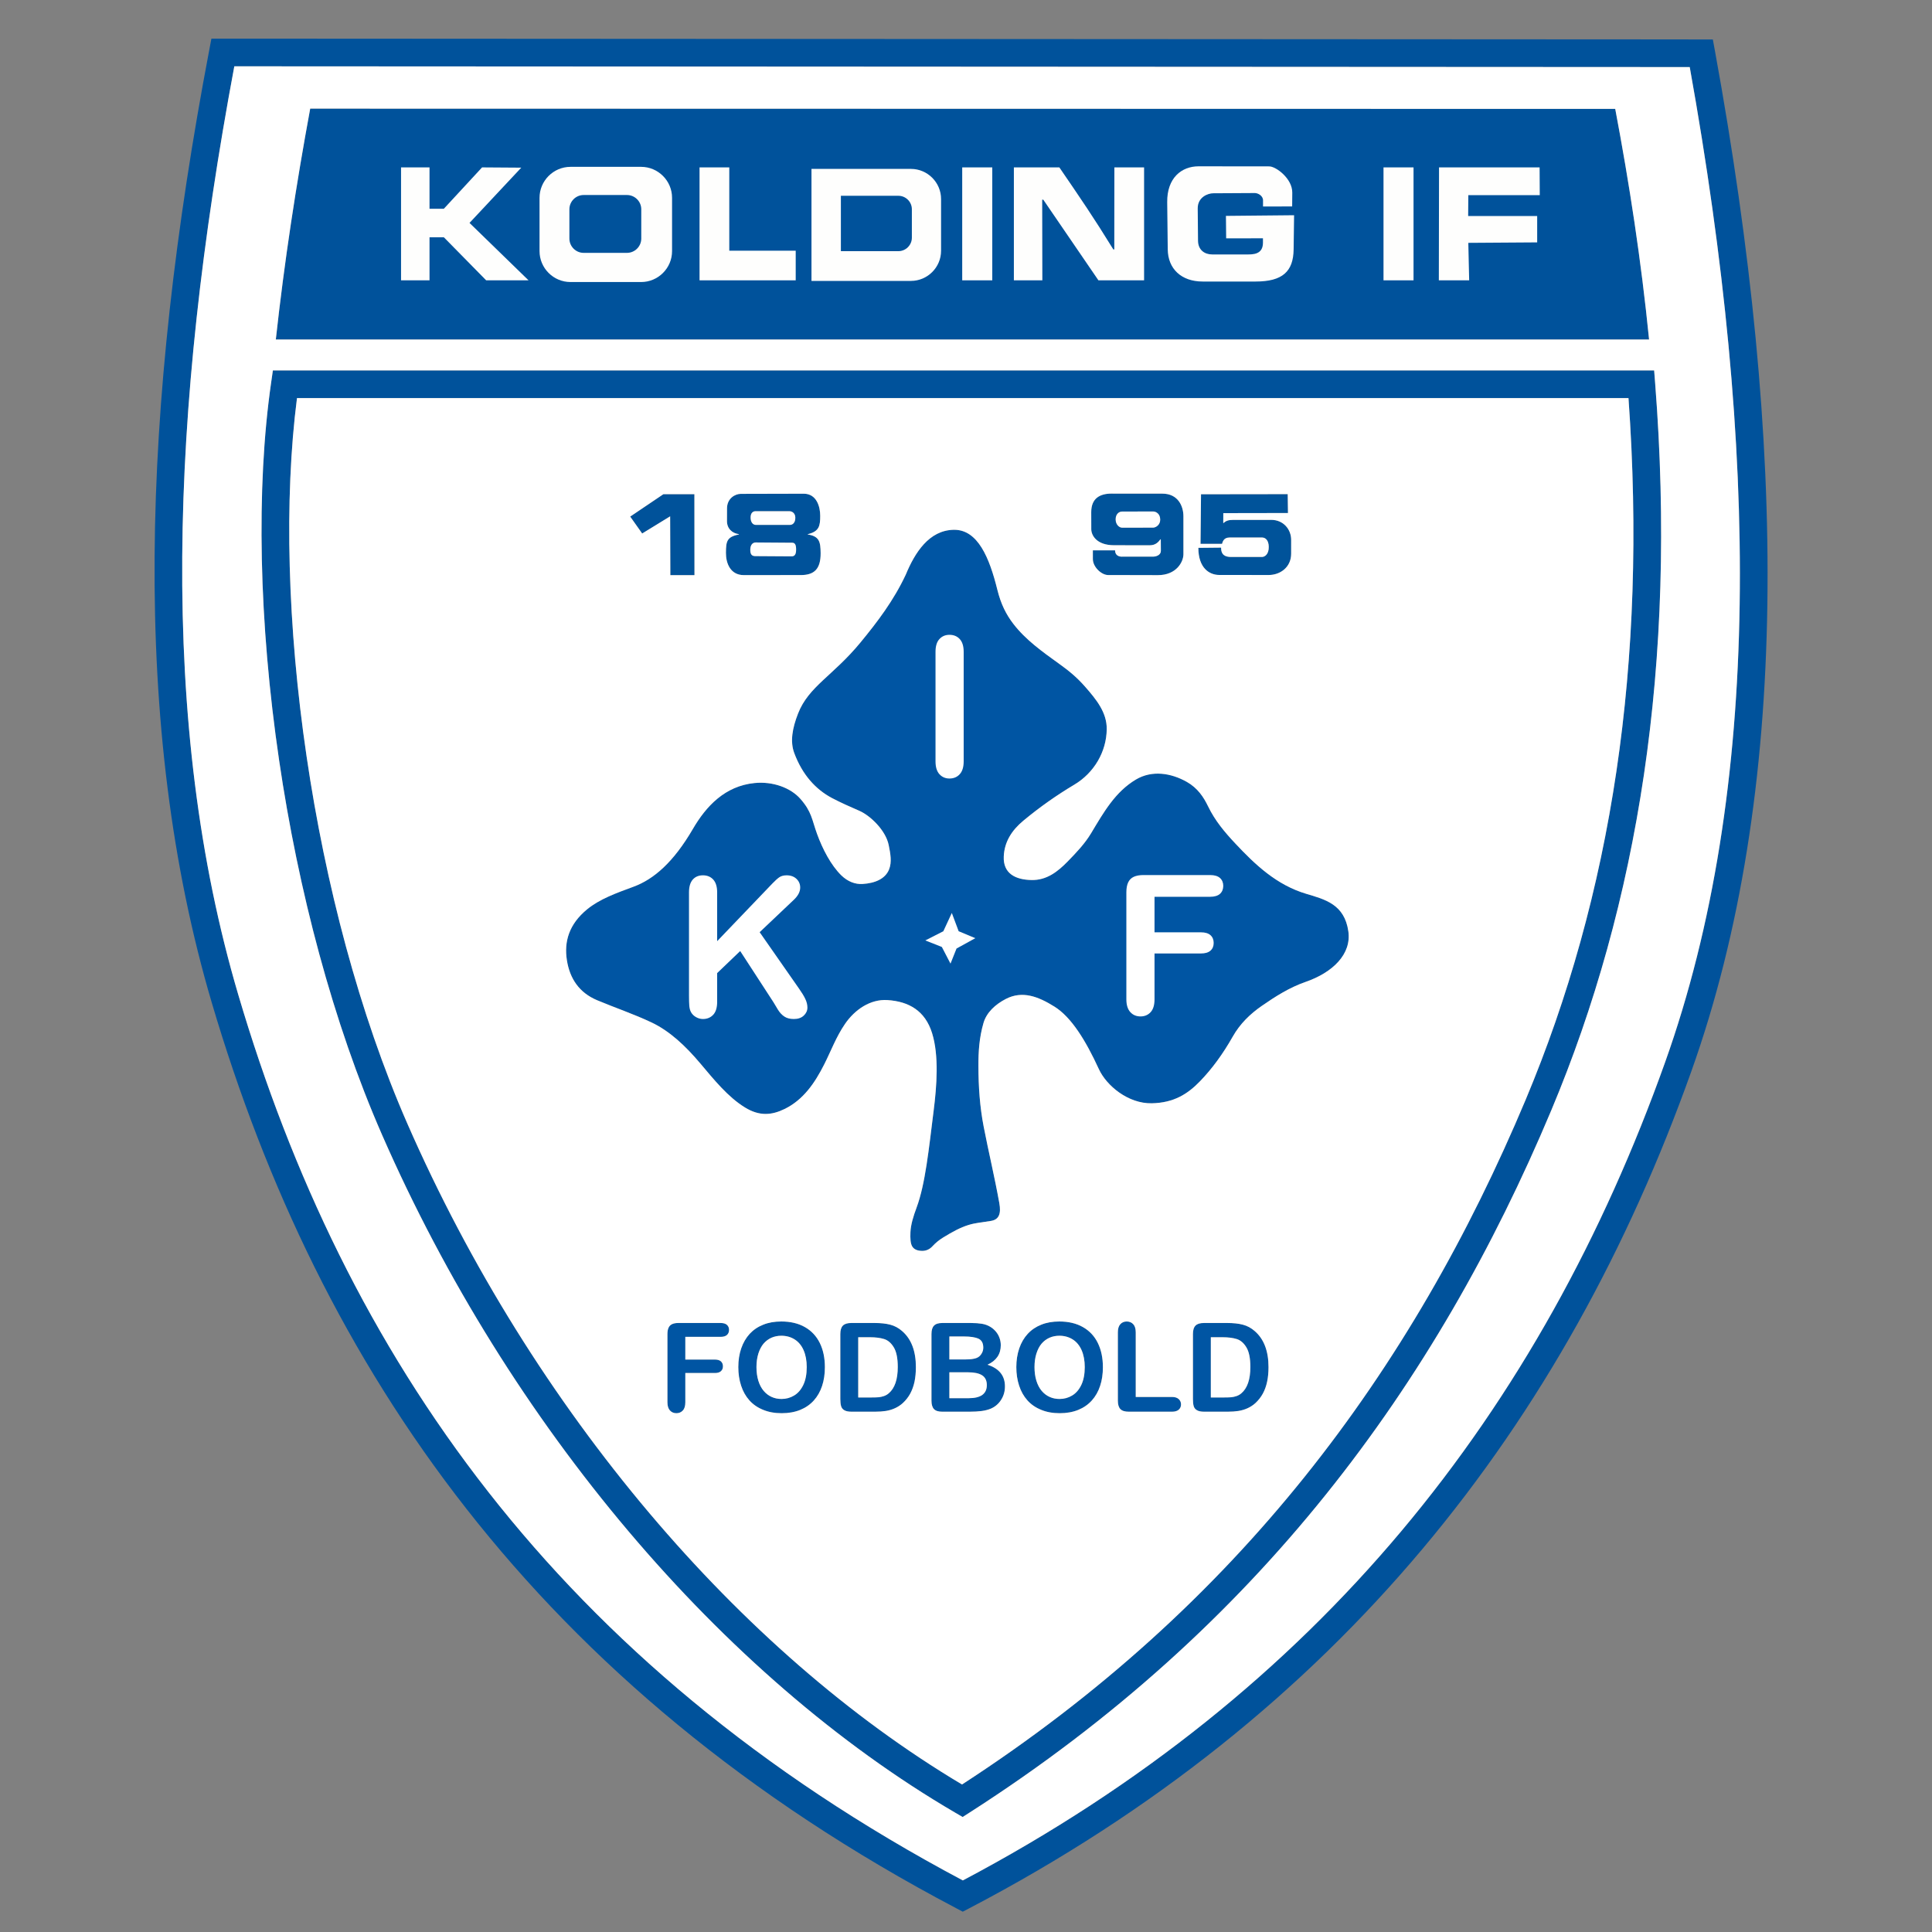 <?xml version="1.0" encoding="UTF-8"?>
<svg xmlns="http://www.w3.org/2000/svg" width="50" height="50" viewBox="0 0 50 50" fill="none">
  <rect x="0" y="0" width="50" height="50" fill="#808080" stroke="none"/>
  <path fill-rule="evenodd" clip-rule="evenodd" d="M17.972 12.79L17.974 14.885L17.349 14.885L17.344 13.363L16.621 13.807L16.311 13.369L17.17 12.789L17.972 12.79Z" fill="#00529A"></path>
  <path fill-rule="evenodd" clip-rule="evenodd" d="M20.905 13.825V13.832C21.209 13.879 21.236 14.028 21.238 14.315C21.242 14.733 21.066 14.883 20.724 14.883L19.251 14.884C18.901 14.884 18.785 14.574 18.787 14.302C18.79 14.011 18.811 13.893 19.123 13.832V13.824C18.944 13.801 18.814 13.675 18.814 13.485L18.815 13.157C18.816 12.893 19.03 12.781 19.171 12.781L20.799 12.777C21.142 12.776 21.228 13.126 21.228 13.347C21.228 13.604 21.207 13.753 20.905 13.825ZM19.554 13.23C19.491 13.23 19.425 13.27 19.425 13.393C19.425 13.524 19.492 13.584 19.559 13.584L20.445 13.584C20.509 13.584 20.583 13.534 20.583 13.399C20.583 13.286 20.502 13.231 20.434 13.231L19.554 13.23ZM19.558 14.039C19.488 14.039 19.418 14.092 19.418 14.23C19.418 14.37 19.478 14.391 19.549 14.392L20.481 14.398C20.554 14.399 20.604 14.366 20.604 14.223C20.604 14.098 20.576 14.046 20.502 14.046L19.558 14.039Z" fill="#00529A"></path>
  <path fill-rule="evenodd" clip-rule="evenodd" d="M28.283 14.243L28.858 14.243C28.858 14.374 28.96 14.406 29.027 14.406L29.852 14.405C29.926 14.404 30.043 14.361 30.043 14.258L30.041 13.959H30.03C29.937 14.093 29.837 14.112 29.742 14.112L28.836 14.111C28.365 14.111 28.242 13.84 28.242 13.697L28.241 13.253C28.241 12.9 28.46 12.774 28.768 12.774L30.08 12.775C30.497 12.775 30.627 13.108 30.627 13.359L30.628 14.342C30.628 14.537 30.45 14.886 29.964 14.885L28.677 14.882C28.506 14.882 28.284 14.674 28.284 14.47L28.283 14.243ZM29.038 13.239C28.965 13.239 28.873 13.299 28.873 13.44C28.873 13.581 28.97 13.657 29.042 13.656L29.84 13.655C29.914 13.655 30.026 13.582 30.026 13.449C30.026 13.297 29.917 13.236 29.839 13.237L29.038 13.239Z" fill="#00539A"></path>
  <path fill-rule="evenodd" clip-rule="evenodd" d="M33.326 12.788L33.333 13.277L31.659 13.28L31.658 13.534H31.669C31.727 13.478 31.795 13.455 31.906 13.455L32.901 13.454C33.212 13.454 33.416 13.698 33.416 13.973L33.415 14.33C33.415 14.685 33.126 14.881 32.836 14.881L31.554 14.88C31.299 14.88 31.014 14.701 31.014 14.178L31.601 14.172C31.603 14.369 31.714 14.414 31.865 14.414L32.659 14.414C32.732 14.414 32.84 14.345 32.836 14.147C32.832 13.985 32.753 13.911 32.664 13.911L31.821 13.911C31.668 13.911 31.644 14.022 31.626 14.075H31.069L31.083 12.791L33.326 12.788Z" fill="#00539A"></path>
  <path fill-rule="evenodd" clip-rule="evenodd" d="M18.65 34.598H17.737V35.185H18.5C18.57 35.185 18.624 35.201 18.658 35.232C18.693 35.264 18.71 35.307 18.71 35.36C18.71 35.413 18.693 35.456 18.658 35.487C18.622 35.519 18.569 35.534 18.5 35.534H17.737V36.29C17.737 36.386 17.715 36.457 17.672 36.504C17.629 36.55 17.573 36.573 17.506 36.573C17.438 36.573 17.381 36.55 17.338 36.503C17.295 36.456 17.273 36.385 17.273 36.29V34.524C17.273 34.457 17.284 34.402 17.303 34.36C17.323 34.318 17.354 34.287 17.396 34.267C17.438 34.248 17.492 34.239 17.557 34.239H18.65C18.724 34.239 18.779 34.255 18.814 34.288C18.85 34.321 18.868 34.364 18.868 34.417C18.868 34.472 18.85 34.516 18.814 34.549C18.779 34.581 18.724 34.598 18.65 34.598ZM20.22 34.2C20.458 34.2 20.661 34.248 20.831 34.345C21.001 34.441 21.13 34.579 21.217 34.757C21.305 34.935 21.348 35.144 21.348 35.384C21.348 35.561 21.324 35.722 21.276 35.867C21.228 36.013 21.157 36.138 21.061 36.245C20.965 36.351 20.848 36.432 20.709 36.489C20.569 36.545 20.41 36.573 20.23 36.573C20.051 36.573 19.89 36.544 19.749 36.486C19.608 36.428 19.49 36.347 19.395 36.242C19.3 36.136 19.229 36.01 19.18 35.861C19.132 35.713 19.108 35.553 19.108 35.38C19.108 35.204 19.133 35.043 19.183 34.895C19.234 34.748 19.307 34.623 19.403 34.519C19.498 34.416 19.615 34.337 19.752 34.282C19.889 34.227 20.045 34.2 20.22 34.2ZM20.878 35.38C20.878 35.212 20.851 35.067 20.797 34.943C20.743 34.82 20.666 34.727 20.566 34.664C20.466 34.6 20.35 34.569 20.22 34.569C20.128 34.569 20.042 34.587 19.964 34.621C19.885 34.657 19.817 34.707 19.761 34.774C19.704 34.841 19.66 34.927 19.627 35.03C19.594 35.135 19.578 35.251 19.578 35.38C19.578 35.511 19.594 35.629 19.627 35.735C19.66 35.84 19.706 35.928 19.766 35.997C19.825 36.067 19.894 36.118 19.971 36.153C20.049 36.188 20.134 36.205 20.227 36.205C20.345 36.205 20.454 36.175 20.553 36.115C20.653 36.056 20.731 35.964 20.791 35.84C20.849 35.715 20.878 35.562 20.878 35.38ZM22.032 34.239H22.636C22.793 34.239 22.928 34.253 23.04 34.282C23.153 34.312 23.255 34.367 23.346 34.447C23.584 34.652 23.704 34.964 23.704 35.381C23.704 35.519 23.692 35.644 23.668 35.758C23.644 35.872 23.607 35.975 23.557 36.066C23.507 36.158 23.443 36.239 23.365 36.312C23.304 36.367 23.236 36.411 23.164 36.444C23.091 36.478 23.012 36.501 22.929 36.515C22.845 36.528 22.75 36.535 22.645 36.535H22.041C21.957 36.535 21.894 36.522 21.851 36.496C21.808 36.471 21.78 36.435 21.767 36.389C21.754 36.342 21.748 36.282 21.748 36.208V34.524C21.748 34.424 21.77 34.351 21.815 34.306C21.86 34.261 21.932 34.239 22.032 34.239ZM22.211 34.608V36.166H22.563C22.639 36.166 22.7 36.164 22.744 36.16C22.788 36.155 22.833 36.145 22.88 36.129C22.927 36.112 22.967 36.088 23.001 36.058C23.156 35.927 23.234 35.7 23.234 35.378C23.234 35.152 23.2 34.982 23.132 34.869C23.063 34.756 22.979 34.684 22.88 34.653C22.779 34.623 22.659 34.608 22.517 34.608H22.211ZM25.087 36.535H24.388C24.287 36.535 24.215 36.513 24.172 36.467C24.129 36.422 24.107 36.349 24.107 36.25V34.524C24.107 34.422 24.129 34.35 24.174 34.306C24.218 34.261 24.289 34.239 24.388 34.239H25.13C25.239 34.239 25.334 34.246 25.413 34.259C25.494 34.273 25.566 34.298 25.629 34.337C25.684 34.37 25.731 34.411 25.773 34.461C25.815 34.51 25.846 34.565 25.868 34.625C25.89 34.685 25.901 34.748 25.901 34.815C25.901 35.045 25.786 35.213 25.557 35.319C25.858 35.416 26.009 35.602 26.009 35.88C26.009 36.008 25.976 36.124 25.91 36.227C25.844 36.33 25.756 36.406 25.645 36.455C25.575 36.484 25.495 36.505 25.404 36.517C25.314 36.529 25.208 36.535 25.087 36.535ZM25.053 35.515H24.57V36.185H25.068C25.382 36.185 25.539 36.072 25.539 35.845C25.539 35.729 25.498 35.645 25.417 35.593C25.336 35.541 25.214 35.515 25.053 35.515ZM24.57 34.588V35.181H24.995C25.111 35.181 25.2 35.17 25.263 35.148C25.326 35.127 25.374 35.085 25.408 35.023C25.434 34.98 25.447 34.93 25.447 34.876C25.447 34.76 25.405 34.683 25.323 34.645C25.241 34.608 25.115 34.588 24.947 34.588H24.57ZM27.415 34.2C27.653 34.2 27.856 34.248 28.026 34.345C28.196 34.441 28.325 34.579 28.412 34.757C28.5 34.935 28.543 35.144 28.543 35.384C28.543 35.561 28.52 35.722 28.471 35.867C28.424 36.013 28.352 36.138 28.256 36.245C28.16 36.351 28.043 36.432 27.904 36.489C27.764 36.545 27.605 36.573 27.425 36.573C27.246 36.573 27.085 36.544 26.944 36.486C26.803 36.428 26.685 36.347 26.59 36.242C26.495 36.136 26.424 36.01 26.375 35.861C26.327 35.713 26.303 35.553 26.303 35.38C26.303 35.204 26.328 35.043 26.379 34.895C26.429 34.748 26.502 34.623 26.598 34.519C26.694 34.416 26.81 34.337 26.948 34.282C27.084 34.227 27.241 34.2 27.415 34.2ZM28.074 35.38C28.074 35.212 28.047 35.067 27.993 34.943C27.938 34.82 27.861 34.727 27.761 34.664C27.661 34.6 27.545 34.569 27.415 34.569C27.323 34.569 27.237 34.587 27.159 34.621C27.08 34.657 27.013 34.707 26.956 34.774C26.9 34.841 26.855 34.927 26.822 35.03C26.789 35.135 26.773 35.251 26.773 35.38C26.773 35.511 26.789 35.629 26.822 35.735C26.855 35.84 26.901 35.928 26.961 35.997C27.02 36.067 27.089 36.118 27.166 36.153C27.244 36.188 27.329 36.205 27.422 36.205C27.54 36.205 27.649 36.175 27.749 36.115C27.848 36.056 27.927 35.964 27.986 35.84C28.044 35.715 28.074 35.562 28.074 35.38ZM29.393 34.482V36.153H30.333C30.408 36.153 30.465 36.171 30.505 36.208C30.546 36.245 30.565 36.291 30.565 36.346C30.565 36.402 30.546 36.448 30.506 36.483C30.467 36.517 30.409 36.535 30.333 36.535H29.214C29.113 36.535 29.041 36.513 28.997 36.468C28.953 36.423 28.93 36.35 28.93 36.25V34.482C28.93 34.388 28.951 34.318 28.994 34.271C29.036 34.224 29.091 34.2 29.16 34.2C29.229 34.2 29.285 34.223 29.329 34.27C29.372 34.316 29.393 34.387 29.393 34.482ZM31.157 34.239H31.761C31.918 34.239 32.053 34.253 32.166 34.282C32.278 34.312 32.38 34.367 32.472 34.447C32.71 34.652 32.829 34.964 32.829 35.381C32.829 35.519 32.818 35.644 32.794 35.758C32.77 35.872 32.732 35.975 32.683 36.066C32.633 36.158 32.569 36.239 32.49 36.312C32.429 36.367 32.362 36.411 32.289 36.444C32.216 36.478 32.138 36.501 32.054 36.515C31.971 36.528 31.876 36.535 31.771 36.535H31.167C31.083 36.535 31.019 36.522 30.976 36.496C30.933 36.471 30.906 36.435 30.893 36.389C30.88 36.342 30.873 36.282 30.873 36.208V34.524C30.873 34.424 30.896 34.351 30.94 34.306C30.985 34.261 31.058 34.239 31.157 34.239ZM31.337 34.608V36.166H31.688C31.765 36.166 31.826 36.164 31.869 36.16C31.913 36.155 31.958 36.145 32.005 36.129C32.052 36.112 32.093 36.088 32.127 36.058C32.282 35.927 32.359 35.7 32.359 35.378C32.359 35.152 32.325 34.982 32.257 34.869C32.189 34.756 32.105 34.684 32.005 34.653C31.905 34.623 31.784 34.608 31.643 34.608H31.337Z" fill="#0055A3"></path>
  <path fill-rule="evenodd" clip-rule="evenodd" d="M24.679 13.711C25.308 13.696 25.609 14.441 25.813 15.265C25.903 15.63 26.037 15.9 26.226 16.145C26.543 16.558 26.964 16.857 27.427 17.191C27.647 17.348 27.864 17.521 28.081 17.769C28.373 18.103 28.648 18.438 28.643 18.871C28.636 19.457 28.313 20.004 27.804 20.307C27.345 20.581 26.911 20.886 26.487 21.237C26.188 21.485 25.993 21.786 25.978 22.168C25.96 22.605 26.277 22.767 26.696 22.775C27.091 22.783 27.374 22.558 27.634 22.292C27.855 22.066 28.076 21.834 28.239 21.563C28.566 21.018 28.864 20.49 29.403 20.171C29.813 19.93 30.302 20 30.717 20.236C30.996 20.394 31.151 20.63 31.264 20.864C31.446 21.242 31.699 21.539 31.966 21.825C32.486 22.379 33.036 22.901 33.806 23.132C34.296 23.278 34.796 23.404 34.896 24.103C34.98 24.688 34.499 25.166 33.786 25.413C33.369 25.558 33.004 25.791 32.652 26.035C32.354 26.242 32.093 26.494 31.905 26.826C31.65 27.276 31.371 27.658 31.06 27.98C30.74 28.311 30.384 28.541 29.808 28.553C29.2 28.566 28.636 28.098 28.439 27.668C28.099 26.927 27.728 26.325 27.291 26.052C26.866 25.786 26.459 25.634 26.035 25.851C25.757 25.994 25.532 26.204 25.453 26.476C25.342 26.855 25.321 27.222 25.322 27.584C25.323 28.128 25.36 28.652 25.458 29.156C25.584 29.808 25.739 30.446 25.863 31.136C25.912 31.412 25.855 31.562 25.648 31.597C25.451 31.631 25.251 31.644 25.064 31.703C24.852 31.768 24.644 31.882 24.408 32.027C24.303 32.092 24.213 32.166 24.132 32.254C24.058 32.335 23.966 32.374 23.863 32.373C23.751 32.371 23.657 32.34 23.607 32.254C23.562 32.176 23.556 32.054 23.563 31.887C23.572 31.69 23.638 31.477 23.723 31.249C23.949 30.637 24.037 29.75 24.164 28.74C24.244 28.106 24.304 27.318 24.123 26.737C23.944 26.161 23.526 25.918 22.969 25.882C22.523 25.853 22.121 26.131 21.869 26.5C21.638 26.837 21.509 27.196 21.332 27.545C21.088 28.029 20.791 28.463 20.307 28.7C19.973 28.863 19.656 28.892 19.282 28.662C18.837 28.39 18.478 27.941 18.121 27.518C17.738 27.064 17.329 26.682 16.864 26.462C16.405 26.244 15.902 26.075 15.452 25.885C14.993 25.691 14.747 25.33 14.671 24.85C14.596 24.371 14.725 23.919 15.194 23.534C15.521 23.266 15.945 23.114 16.396 22.948C16.925 22.754 17.433 22.309 17.931 21.454C18.275 20.864 18.762 20.342 19.526 20.265C20 20.217 20.462 20.387 20.714 20.673C21.011 21.011 21.01 21.206 21.146 21.581C21.287 21.971 21.504 22.392 21.777 22.656C21.942 22.816 22.133 22.889 22.324 22.877C22.653 22.857 22.913 22.742 23.01 22.5C23.086 22.31 23.044 22.09 23 21.869C22.921 21.482 22.518 21.106 22.246 20.986C22.006 20.881 21.765 20.776 21.533 20.653C21.111 20.43 20.766 20.054 20.555 19.486C20.446 19.19 20.505 18.849 20.654 18.467C20.928 17.763 21.557 17.492 22.267 16.63C22.706 16.096 23.128 15.542 23.441 14.872C23.679 14.299 24.045 13.725 24.679 13.711Z" fill="#0055A3"></path>
  <path fill-rule="evenodd" clip-rule="evenodd" d="M31.315 23.209H29.879V24.128H31.079C31.19 24.128 31.274 24.154 31.328 24.203C31.383 24.253 31.41 24.32 31.41 24.403C31.41 24.487 31.383 24.553 31.327 24.603C31.271 24.652 31.188 24.676 31.079 24.676H29.879V25.861C29.879 26.012 29.845 26.123 29.777 26.196C29.709 26.269 29.622 26.305 29.517 26.305C29.408 26.305 29.32 26.268 29.253 26.194C29.185 26.12 29.15 26.009 29.15 25.861V23.092C29.15 22.988 29.166 22.902 29.197 22.836C29.228 22.77 29.277 22.721 29.343 22.691C29.409 22.661 29.494 22.646 29.597 22.646H31.315C31.431 22.646 31.517 22.672 31.574 22.723C31.63 22.775 31.658 22.843 31.658 22.926C31.658 23.011 31.63 23.08 31.574 23.132C31.517 23.183 31.431 23.209 31.315 23.209Z" fill="white"></path>
  <path fill-rule="evenodd" clip-rule="evenodd" d="M18.56 23.096V24.357L19.99 22.864C20.059 22.792 20.118 22.739 20.166 22.705C20.214 22.671 20.279 22.653 20.358 22.653C20.463 22.653 20.548 22.684 20.613 22.745C20.677 22.806 20.709 22.881 20.709 22.97C20.709 23.076 20.655 23.182 20.545 23.286L19.66 24.125L20.68 25.587C20.752 25.689 20.806 25.777 20.842 25.854C20.878 25.929 20.896 26.004 20.896 26.076C20.896 26.155 20.864 26.225 20.801 26.284C20.738 26.343 20.653 26.372 20.545 26.372C20.444 26.372 20.361 26.351 20.297 26.307C20.233 26.264 20.18 26.206 20.135 26.134C20.091 26.062 20.052 25.997 20.017 25.938L19.156 24.613L18.56 25.184V25.928C18.56 26.079 18.525 26.191 18.457 26.263C18.388 26.336 18.299 26.372 18.192 26.372C18.129 26.372 18.07 26.355 18.013 26.323C17.955 26.29 17.911 26.247 17.881 26.191C17.857 26.145 17.844 26.092 17.839 26.031C17.834 25.971 17.831 25.883 17.831 25.769V23.095C17.831 22.947 17.864 22.837 17.928 22.764C17.993 22.69 18.081 22.653 18.192 22.653C18.301 22.653 18.39 22.689 18.458 22.762C18.525 22.835 18.56 22.946 18.56 23.096Z" fill="white"></path>
  <path fill-rule="evenodd" clip-rule="evenodd" d="M24.211 19.704V16.87C24.211 16.723 24.244 16.613 24.311 16.54C24.378 16.466 24.466 16.429 24.572 16.429C24.681 16.429 24.77 16.465 24.837 16.538C24.905 16.611 24.94 16.721 24.94 16.87V19.704C24.94 19.853 24.905 19.964 24.837 20.037C24.77 20.111 24.681 20.148 24.572 20.148C24.467 20.148 24.381 20.111 24.313 20.037C24.245 19.962 24.211 19.852 24.211 19.704Z" fill="white"></path>
  <path fill-rule="evenodd" clip-rule="evenodd" d="M24.633 23.627L24.413 24.101L23.947 24.338L24.375 24.508L24.599 24.939L24.755 24.548L25.241 24.28L24.81 24.1L24.633 23.627Z" fill="white"></path>
  <path fill-rule="evenodd" clip-rule="evenodd" d="M8.028 2.811C7.663 4.786 7.359 6.775 7.139 8.786L42.678 8.786C42.474 6.738 42.169 4.757 41.802 2.818L8.028 2.811Z" fill="#00529B"></path>
  <path fill-rule="evenodd" clip-rule="evenodd" d="M11.116 4.332V5.402H11.487L12.476 4.332L13.49 4.339L12.151 5.769L13.679 7.255H12.582L11.487 6.141L11.116 6.141V7.255H10.379V4.332L11.116 4.332Z" fill="#FEFEFD"></path>
  <path fill-rule="evenodd" clip-rule="evenodd" d="M18.874 4.332V6.488H20.593V7.255H18.104V4.332H18.874Z" fill="#FEFEFD"></path>
  <path fill-rule="evenodd" clip-rule="evenodd" d="M25.68 4.332V7.255H24.902V4.332H25.68Z" fill="#FEFEFD"></path>
  <path fill-rule="evenodd" clip-rule="evenodd" d="M36.582 4.332V7.255H35.805V4.332H36.582Z" fill="#FEFEFD"></path>
  <path fill-rule="evenodd" clip-rule="evenodd" d="M29.609 4.332V7.255H28.427L27 5.168H26.972L26.976 7.255H26.239V4.332H27.416C27.971 5.143 28.298 5.62 28.813 6.455H28.838L28.84 4.332H29.609Z" fill="#FEFEFD"></path>
  <path fill-rule="evenodd" clip-rule="evenodd" d="M31.126 7.286C30.574 7.287 30.226 6.957 30.221 6.454L30.207 5.233C30.2 4.606 30.577 4.304 31.019 4.304L32.848 4.306C33.022 4.306 33.447 4.622 33.444 4.984L33.441 5.343L32.687 5.344L32.687 5.185C32.687 5.063 32.553 4.996 32.476 4.996L31.4 5.002C31.26 5.002 30.994 5.102 30.997 5.396L31.005 6.23C31.007 6.468 31.174 6.585 31.372 6.585L32.275 6.585C32.424 6.585 32.684 6.588 32.685 6.284L32.685 6.167L31.733 6.168L31.727 5.587L33.491 5.57L33.479 6.457C33.471 7.024 33.193 7.286 32.497 7.286L31.126 7.286Z" fill="#FEFEFD"></path>
  <path fill-rule="evenodd" clip-rule="evenodd" d="M38 5.051L37.996 5.59L39.782 5.591V6.273L38 6.285L38.022 7.255H37.237L37.242 4.332H39.845L39.849 5.051L38 5.051Z" fill="#FEFEFD"></path>
  <path fill-rule="evenodd" clip-rule="evenodd" d="M15.105 5.047H16.226C16.429 5.047 16.596 5.213 16.596 5.416V6.174C16.596 6.378 16.429 6.544 16.226 6.544H15.105C14.902 6.544 14.736 6.378 14.736 6.174V5.416C14.736 5.213 14.902 5.047 15.105 5.047ZM14.764 4.318H16.593C17.033 4.318 17.393 4.679 17.393 5.119V6.499C17.393 6.939 17.033 7.299 16.593 7.299H14.764C14.323 7.299 13.963 6.939 13.963 6.499V5.119C13.963 4.679 14.323 4.318 14.764 4.318Z" fill="#FEFEFD"></path>
  <path fill-rule="evenodd" clip-rule="evenodd" d="M21.762 5.067H23.25C23.442 5.067 23.599 5.224 23.599 5.416V6.151C23.599 6.343 23.442 6.5 23.25 6.5H21.762V5.067ZM21.001 4.371H23.575C24.004 4.371 24.355 4.722 24.355 5.151V6.49C24.355 6.919 24.004 7.27 23.575 7.27H21.001V4.371Z" fill="#FEFEFD"></path>
  <path fill-rule="evenodd" clip-rule="evenodd" d="M7.373 9.586L42.81 9.586L42.836 9.918C43.12 13.555 43.008 16.923 42.545 20.049C42.082 23.18 41.267 26.067 40.148 28.735C38.657 32.286 36.764 35.63 34.308 38.687C31.852 41.744 28.835 44.511 25.099 46.905L24.913 47.024L24.724 46.914C21.688 45.141 18.801 42.629 16.264 39.628C13.721 36.62 11.528 33.117 9.888 29.371C8.612 26.456 7.719 23.034 7.225 19.683C6.699 16.117 6.624 12.623 7.018 9.894L7.063 9.586L7.373 9.586ZM42.145 10.302L7.687 10.302C7.35 12.918 7.439 16.212 7.935 19.579C8.421 22.874 9.296 26.232 10.545 29.085C12.156 32.765 14.311 36.208 16.811 39.165C19.243 42.041 22 44.456 24.898 46.182C28.48 43.858 31.381 41.185 33.749 38.238C36.158 35.239 38.018 31.953 39.485 28.457C40.583 25.841 41.381 23.013 41.835 19.945C42.276 16.966 42.393 13.76 42.145 10.302Z" fill="#00529B"></path>
  <path fill-rule="evenodd" clip-rule="evenodd" d="M5.768 1L44.328 1.021L44.382 1.315C45.316 6.429 45.803 11.228 45.739 15.645C45.674 20.08 45.053 24.13 43.771 27.728C42.145 32.289 39.872 36.449 36.804 40.097C33.737 43.746 29.879 46.879 25.083 49.387L24.916 49.474L24.751 49.387C19.307 46.523 15.186 43.021 12.077 39.055C8.968 35.09 6.874 30.665 5.482 25.954C4.429 22.39 3.973 18.528 4.001 14.401C4.029 10.282 4.539 5.903 5.416 1.292L5.471 1L5.768 1ZM43.731 1.736L6.065 1.716C5.229 6.183 4.744 10.423 4.717 14.403C4.689 18.462 5.136 22.255 6.17 25.752C7.538 30.382 9.593 34.726 12.641 38.614C15.657 42.462 19.651 45.867 24.919 48.665C29.552 46.216 33.285 43.173 36.257 39.637C39.264 36.06 41.495 31.974 43.094 27.489C44.351 23.963 44.959 19.99 45.023 15.637C45.086 11.351 44.622 6.696 43.731 1.736Z" fill="#00529B"></path>
  <path fill-rule="evenodd" clip-rule="evenodd" d="M7.224 19.683C6.699 16.117 6.623 12.623 7.018 9.894L7.062 9.586L7.373 9.586L42.809 9.586L42.835 9.918C43.119 13.555 43.007 16.923 42.545 20.049C42.081 23.18 41.267 26.067 40.147 28.735C38.657 32.286 36.764 35.63 34.307 38.687C31.851 41.744 28.834 44.511 25.099 46.905L24.913 47.024L24.724 46.914C21.688 45.141 18.801 42.629 16.264 39.628C13.72 36.62 11.527 33.117 9.888 29.371C8.612 26.456 7.718 23.035 7.224 19.683ZM42.678 8.786L7.138 8.786C7.358 6.776 7.663 4.786 8.028 2.811L41.802 2.818C42.169 4.757 42.473 6.739 42.678 8.786ZM43.73 1.736L6.064 1.716C5.228 6.183 4.743 10.423 4.716 14.403C4.688 18.462 5.135 22.255 6.169 25.752C7.537 30.382 9.592 34.726 12.64 38.614C15.656 42.462 19.65 45.867 24.918 48.665C29.551 46.216 33.284 43.173 36.256 39.637C39.263 36.06 41.494 31.974 43.093 27.489C44.35 23.963 44.958 19.991 45.022 15.637C45.085 11.351 44.621 6.696 43.73 1.736Z" fill="white"></path>
  <path fill-rule="evenodd" clip-rule="evenodd" d="M7.686 10.302C7.35 12.918 7.438 16.212 7.935 19.58C8.42 22.874 9.296 26.232 10.545 29.085C12.156 32.765 14.311 36.208 16.811 39.165C19.242 42.041 21.999 44.456 24.897 46.182C28.48 43.858 31.381 41.185 33.749 38.238C36.158 35.24 38.018 31.953 39.485 28.458C40.582 25.841 41.381 23.013 41.835 19.945C42.276 16.966 42.392 13.76 42.145 10.302L7.686 10.302ZM23.441 14.872C23.678 14.299 24.044 13.725 24.678 13.711C25.307 13.696 25.608 14.441 25.812 15.266C25.902 15.63 26.037 15.9 26.225 16.145C26.543 16.558 26.963 16.857 27.427 17.191C27.646 17.348 27.863 17.521 28.08 17.769C28.373 18.103 28.647 18.438 28.642 18.871C28.636 19.458 28.312 20.004 27.803 20.307C27.344 20.581 26.91 20.886 26.486 21.238C26.187 21.485 25.992 21.786 25.977 22.168C25.959 22.605 26.277 22.767 26.695 22.775C27.09 22.783 27.374 22.558 27.634 22.292C27.854 22.066 28.076 21.834 28.238 21.563C28.565 21.018 28.863 20.49 29.402 20.171C29.812 19.93 30.301 20.001 30.716 20.236C30.996 20.395 31.15 20.63 31.263 20.864C31.445 21.242 31.698 21.539 31.966 21.825C32.485 22.379 33.035 22.902 33.806 23.132C34.296 23.278 34.795 23.404 34.895 24.103C34.979 24.688 34.499 25.167 33.785 25.413C33.368 25.558 33.003 25.791 32.651 26.035C32.353 26.242 32.092 26.494 31.904 26.826C31.649 27.276 31.37 27.658 31.059 27.98C30.739 28.311 30.383 28.541 29.807 28.553C29.199 28.566 28.635 28.098 28.438 27.668C28.098 26.927 27.727 26.325 27.29 26.052C26.865 25.786 26.458 25.634 26.034 25.851C25.756 25.994 25.531 26.204 25.452 26.476C25.342 26.855 25.32 27.222 25.321 27.584C25.322 28.128 25.359 28.652 25.457 29.156C25.583 29.808 25.738 30.446 25.862 31.136C25.912 31.412 25.854 31.562 25.647 31.597C25.451 31.631 25.25 31.644 25.063 31.703C24.851 31.768 24.644 31.882 24.408 32.027C24.302 32.092 24.212 32.166 24.131 32.254C24.057 32.335 23.965 32.374 23.863 32.373C23.751 32.371 23.656 32.34 23.606 32.254C23.562 32.176 23.555 32.054 23.562 31.888C23.571 31.69 23.637 31.477 23.722 31.249C23.948 30.637 24.036 29.75 24.163 28.74C24.243 28.106 24.303 27.318 24.122 26.737C23.943 26.162 23.526 25.918 22.968 25.882C22.522 25.853 22.12 26.131 21.868 26.5C21.637 26.837 21.508 27.196 21.331 27.545C21.087 28.029 20.79 28.463 20.306 28.7C19.972 28.863 19.655 28.892 19.281 28.662C18.837 28.39 18.477 27.941 18.12 27.518C17.737 27.064 17.328 26.682 16.864 26.462C16.404 26.244 15.902 26.075 15.451 25.885C14.992 25.691 14.746 25.33 14.671 24.85C14.595 24.371 14.725 23.919 15.193 23.534C15.52 23.266 15.945 23.114 16.395 22.948C16.924 22.754 17.432 22.309 17.93 21.455C18.274 20.864 18.761 20.342 19.526 20.265C20 20.217 20.461 20.387 20.713 20.673C21.01 21.011 21.009 21.206 21.145 21.581C21.287 21.971 21.504 22.392 21.776 22.657C21.941 22.816 22.133 22.889 22.323 22.877C22.652 22.857 22.912 22.742 23.009 22.5C23.085 22.31 23.044 22.09 22.999 21.869C22.92 21.482 22.517 21.106 22.245 20.986C22.005 20.881 21.764 20.776 21.532 20.654C21.11 20.43 20.765 20.054 20.554 19.486C20.445 19.191 20.504 18.849 20.653 18.467C20.927 17.763 21.556 17.492 22.266 16.63C22.706 16.096 23.127 15.542 23.441 14.872ZM19.25 14.884C18.9 14.884 18.784 14.574 18.787 14.302C18.789 14.011 18.81 13.893 19.122 13.832V13.824C18.943 13.801 18.813 13.675 18.814 13.485L18.815 13.157C18.816 12.893 19.03 12.781 19.17 12.781L20.799 12.777C21.141 12.776 21.227 13.126 21.227 13.347C21.227 13.604 21.206 13.753 20.905 13.825V13.832C21.209 13.879 21.235 14.028 21.238 14.315C21.241 14.733 21.066 14.883 20.723 14.883L19.25 14.884ZM17.348 14.885L17.343 13.363L16.619 13.807L16.309 13.369L17.169 12.789L17.971 12.79L17.973 14.885L17.348 14.885ZM17.557 34.239H18.649C18.723 34.239 18.778 34.255 18.814 34.288C18.85 34.321 18.868 34.364 18.868 34.417C18.868 34.472 18.85 34.516 18.814 34.549C18.778 34.581 18.723 34.598 18.649 34.598H17.736V35.185H18.5C18.57 35.185 18.623 35.201 18.658 35.232C18.692 35.264 18.71 35.307 18.71 35.36C18.71 35.414 18.692 35.456 18.657 35.487C18.622 35.519 18.569 35.534 18.5 35.534H17.736V36.29C17.736 36.386 17.715 36.458 17.671 36.504C17.628 36.55 17.573 36.574 17.506 36.574C17.437 36.574 17.381 36.55 17.338 36.503C17.295 36.456 17.273 36.385 17.273 36.29V34.524C17.273 34.457 17.283 34.402 17.303 34.36C17.322 34.318 17.353 34.287 17.395 34.268C17.438 34.248 17.491 34.239 17.557 34.239ZM20.22 34.2C20.457 34.2 20.661 34.248 20.831 34.345C21 34.441 21.129 34.579 21.217 34.757C21.304 34.935 21.348 35.144 21.348 35.384C21.348 35.561 21.324 35.722 21.276 35.867C21.228 36.013 21.157 36.138 21.061 36.245C20.965 36.351 20.848 36.432 20.708 36.489C20.568 36.545 20.409 36.574 20.229 36.574C20.05 36.574 19.89 36.545 19.749 36.486C19.607 36.429 19.489 36.347 19.395 36.242C19.3 36.136 19.228 36.01 19.18 35.861C19.131 35.713 19.107 35.553 19.107 35.38C19.107 35.204 19.132 35.043 19.183 34.895C19.234 34.748 19.307 34.623 19.402 34.519C19.498 34.416 19.614 34.337 19.752 34.283C19.889 34.227 20.045 34.2 20.22 34.2ZM22.031 34.239H22.635C22.792 34.239 22.927 34.253 23.04 34.283C23.152 34.312 23.254 34.367 23.346 34.447C23.584 34.652 23.703 34.964 23.703 35.381C23.703 35.519 23.691 35.645 23.668 35.758C23.643 35.872 23.606 35.975 23.557 36.066C23.507 36.158 23.443 36.239 23.364 36.312C23.303 36.367 23.236 36.411 23.163 36.444C23.09 36.478 23.012 36.501 22.928 36.515C22.845 36.528 22.75 36.535 22.645 36.535H22.041C21.957 36.535 21.893 36.522 21.85 36.496C21.807 36.471 21.78 36.435 21.767 36.389C21.754 36.342 21.747 36.282 21.747 36.208V34.524C21.747 34.424 21.77 34.351 21.814 34.306C21.859 34.261 21.931 34.239 22.031 34.239ZM24.106 36.25V34.524C24.106 34.423 24.129 34.35 24.173 34.306C24.217 34.261 24.288 34.239 24.388 34.239H25.129C25.238 34.239 25.333 34.246 25.413 34.259C25.493 34.273 25.565 34.299 25.629 34.338C25.683 34.37 25.73 34.411 25.773 34.461C25.814 34.51 25.846 34.565 25.867 34.625C25.889 34.685 25.9 34.748 25.9 34.815C25.9 35.045 25.786 35.213 25.557 35.319C25.858 35.416 26.008 35.602 26.008 35.88C26.008 36.008 25.975 36.124 25.909 36.227C25.844 36.33 25.756 36.406 25.644 36.455C25.574 36.484 25.494 36.505 25.404 36.517C25.313 36.529 25.207 36.535 25.087 36.535H24.388C24.286 36.535 24.215 36.513 24.171 36.467C24.128 36.422 24.106 36.349 24.106 36.25ZM27.415 34.2C27.652 34.2 27.856 34.248 28.026 34.345C28.196 34.441 28.325 34.579 28.412 34.757C28.499 34.935 28.543 35.144 28.543 35.384C28.543 35.561 28.519 35.722 28.471 35.867C28.423 36.013 28.352 36.138 28.256 36.245C28.16 36.351 28.043 36.432 27.903 36.489C27.764 36.545 27.604 36.574 27.424 36.574C27.245 36.574 27.085 36.545 26.944 36.486C26.802 36.429 26.684 36.347 26.59 36.242C26.495 36.136 26.423 36.01 26.375 35.861C26.326 35.713 26.302 35.553 26.302 35.38C26.302 35.204 26.328 35.043 26.378 34.895C26.429 34.748 26.502 34.623 26.598 34.519C26.693 34.416 26.81 34.337 26.947 34.283C27.084 34.227 27.24 34.2 27.415 34.2ZM28.93 36.25V34.482C28.93 34.388 28.951 34.318 28.993 34.271C29.035 34.224 29.09 34.2 29.159 34.2C29.228 34.2 29.285 34.223 29.328 34.27C29.371 34.316 29.393 34.387 29.393 34.482V36.153H30.333C30.407 36.153 30.465 36.172 30.505 36.208C30.545 36.245 30.565 36.291 30.565 36.346C30.565 36.402 30.545 36.448 30.506 36.483C30.466 36.517 30.408 36.535 30.333 36.535H29.213C29.113 36.535 29.04 36.513 28.996 36.468C28.952 36.423 28.93 36.35 28.93 36.25ZM31.157 34.239H31.761C31.918 34.239 32.053 34.253 32.165 34.283C32.278 34.312 32.38 34.367 32.471 34.447C32.709 34.652 32.829 34.964 32.829 35.381C32.829 35.519 32.817 35.645 32.793 35.758C32.769 35.872 32.732 35.975 32.682 36.066C32.632 36.158 32.568 36.239 32.49 36.312C32.429 36.367 32.361 36.411 32.289 36.444C32.216 36.478 32.137 36.501 32.054 36.515C31.97 36.528 31.875 36.535 31.77 36.535H31.166C31.082 36.535 31.019 36.522 30.976 36.496C30.933 36.471 30.905 36.435 30.892 36.389C30.879 36.342 30.873 36.282 30.873 36.208V34.524C30.873 34.424 30.895 34.351 30.94 34.306C30.985 34.261 31.057 34.239 31.157 34.239ZM28.835 14.111C28.365 14.111 28.242 13.84 28.242 13.697L28.241 13.253C28.241 12.9 28.46 12.774 28.768 12.774L30.08 12.775C30.496 12.775 30.626 13.108 30.627 13.359L30.627 14.342C30.628 14.537 30.45 14.886 29.964 14.885L28.677 14.882C28.506 14.882 28.284 14.674 28.283 14.47L28.283 14.243L28.858 14.243C28.858 14.374 28.96 14.406 29.027 14.406L29.852 14.405C29.926 14.404 30.043 14.361 30.043 14.258L30.041 13.959H30.03C29.937 14.093 29.837 14.112 29.742 14.112L28.835 14.111ZM31.069 14.075L31.082 12.791L33.326 12.788L33.333 13.277L31.659 13.28L31.658 13.534H31.669C31.726 13.478 31.794 13.455 31.906 13.455L32.901 13.454C33.212 13.454 33.416 13.698 33.415 13.973L33.415 14.33C33.415 14.685 33.126 14.881 32.835 14.881L31.554 14.88C31.298 14.88 31.013 14.701 31.013 14.178L31.601 14.172C31.602 14.369 31.714 14.414 31.865 14.414L32.659 14.414C32.732 14.414 32.84 14.345 32.835 14.147C32.832 13.985 32.752 13.911 32.663 13.911L31.82 13.911C31.667 13.911 31.643 14.022 31.626 14.075L31.069 14.075Z" fill="white"></path>
  <path fill-rule="evenodd" clip-rule="evenodd" d="M19.555 13.23C19.491 13.23 19.426 13.269 19.426 13.393C19.426 13.524 19.492 13.584 19.56 13.584L20.445 13.584C20.509 13.584 20.583 13.534 20.583 13.399C20.583 13.286 20.503 13.231 20.435 13.231L19.555 13.23Z" fill="white"></path>
  <path fill-rule="evenodd" clip-rule="evenodd" d="M20.5 14.046L19.557 14.039C19.487 14.039 19.417 14.092 19.417 14.23C19.417 14.37 19.477 14.391 19.548 14.392L20.48 14.398C20.553 14.399 20.603 14.366 20.603 14.223C20.603 14.098 20.574 14.046 20.5 14.046Z" fill="white"></path>
  <path fill-rule="evenodd" clip-rule="evenodd" d="M28.873 13.44C28.873 13.581 28.97 13.657 29.042 13.656L29.84 13.655C29.915 13.655 30.026 13.582 30.026 13.449C30.026 13.297 29.918 13.236 29.839 13.237L29.038 13.239C28.966 13.239 28.873 13.299 28.873 13.44Z" fill="white"></path>
  <path fill-rule="evenodd" clip-rule="evenodd" d="M20.797 34.943C20.743 34.82 20.665 34.727 20.565 34.664C20.465 34.601 20.349 34.569 20.22 34.569C20.127 34.569 20.042 34.587 19.963 34.621C19.884 34.657 19.817 34.708 19.76 34.774C19.704 34.841 19.659 34.927 19.626 35.03C19.594 35.135 19.577 35.251 19.577 35.38C19.577 35.511 19.594 35.629 19.626 35.735C19.659 35.84 19.706 35.928 19.765 35.997C19.825 36.067 19.894 36.119 19.971 36.153C20.049 36.188 20.133 36.205 20.226 36.205C20.345 36.205 20.453 36.175 20.553 36.115C20.652 36.056 20.731 35.964 20.79 35.84C20.849 35.716 20.878 35.562 20.878 35.38C20.878 35.213 20.851 35.067 20.797 34.943Z" fill="white"></path>
  <path fill-rule="evenodd" clip-rule="evenodd" d="M22.211 34.608V36.166H22.562C22.639 36.166 22.7 36.164 22.744 36.16C22.787 36.155 22.832 36.145 22.879 36.129C22.926 36.112 22.967 36.088 23.001 36.058C23.156 35.927 23.234 35.7 23.234 35.378C23.234 35.152 23.2 34.982 23.131 34.869C23.063 34.756 22.979 34.684 22.879 34.654C22.779 34.623 22.658 34.608 22.517 34.608H22.211Z" fill="white"></path>
  <path fill-rule="evenodd" clip-rule="evenodd" d="M24.57 34.588V35.182H24.995C25.111 35.182 25.2 35.17 25.263 35.148C25.326 35.127 25.374 35.085 25.408 35.023C25.434 34.98 25.447 34.93 25.447 34.876C25.447 34.76 25.405 34.684 25.323 34.645C25.241 34.608 25.115 34.588 24.947 34.588H24.57Z" fill="white"></path>
  <path fill-rule="evenodd" clip-rule="evenodd" d="M25.053 35.515H24.57V36.185H25.068C25.382 36.185 25.539 36.072 25.539 35.845C25.539 35.73 25.498 35.645 25.417 35.593C25.336 35.541 25.214 35.515 25.053 35.515Z" fill="white"></path>
  <path fill-rule="evenodd" clip-rule="evenodd" d="M26.773 35.38C26.773 35.511 26.789 35.629 26.822 35.735C26.855 35.84 26.901 35.928 26.96 35.997C27.02 36.067 27.089 36.119 27.166 36.153C27.244 36.188 27.329 36.205 27.421 36.205C27.54 36.205 27.649 36.175 27.748 36.115C27.847 36.056 27.926 35.964 27.985 35.84C28.044 35.716 28.073 35.562 28.073 35.38C28.073 35.213 28.046 35.067 27.992 34.943C27.938 34.82 27.861 34.727 27.761 34.664C27.66 34.601 27.545 34.569 27.415 34.569C27.323 34.569 27.237 34.587 27.159 34.621C27.08 34.657 27.012 34.708 26.956 34.774C26.899 34.841 26.855 34.927 26.822 35.03C26.789 35.135 26.773 35.251 26.773 35.38Z" fill="white"></path>
  <path fill-rule="evenodd" clip-rule="evenodd" d="M31.336 34.608V36.166H31.688C31.764 36.166 31.825 36.164 31.869 36.16C31.912 36.155 31.957 36.145 32.004 36.129C32.051 36.112 32.092 36.088 32.126 36.058C32.281 35.927 32.359 35.7 32.359 35.378C32.359 35.152 32.325 34.982 32.256 34.869C32.188 34.756 32.104 34.684 32.004 34.654C31.904 34.623 31.783 34.608 31.642 34.608H31.336Z" fill="white"></path>
</svg>
